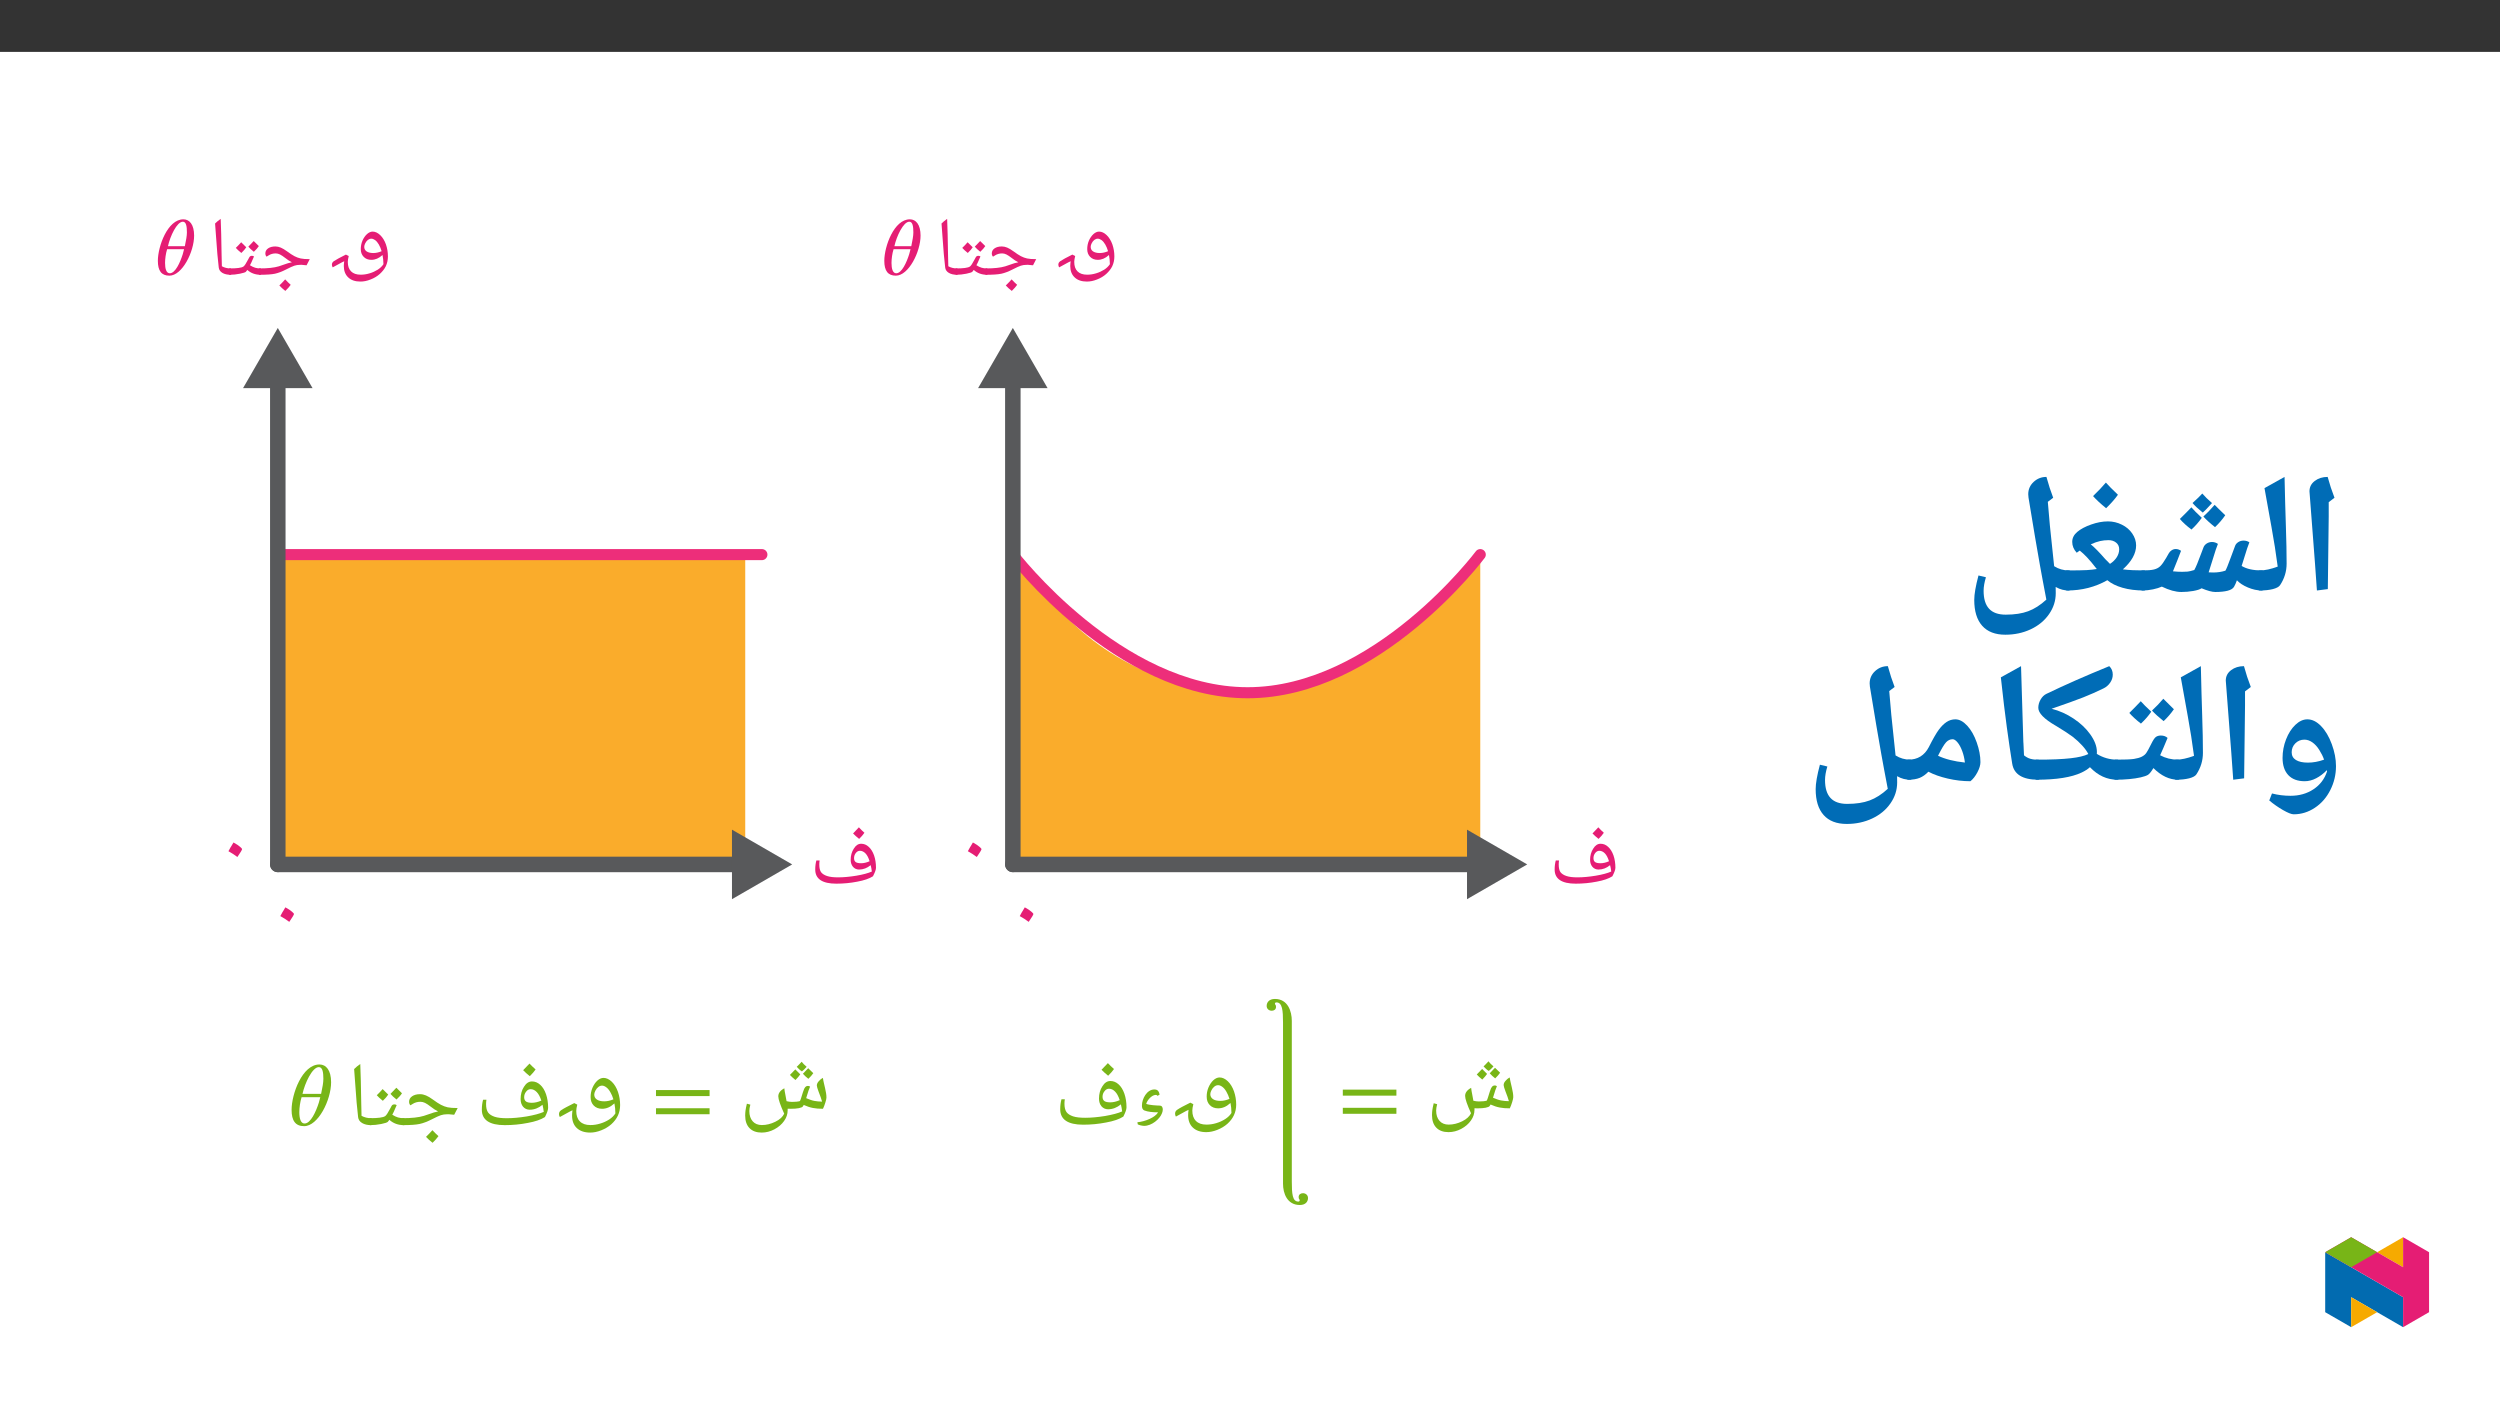 ﻿<?xml version="1.0" encoding="utf-8"?>
<svg xmlns="http://www.w3.org/2000/svg" xmlns:xlink="http://www.w3.org/1999/xlink" viewBox="0 0 960 540" version="1.1">
  <rect x="0" y="0" width="960" height="540" fill="#333333" stroke="none"/>
  <defs>
    <g>
      <symbol overflow="visible" id="glyph0-0">
        <path style="stroke:none;" d="M 8 0 L 8 -21.797 L -0.062 -21.797 L -0.062 0 Z M 5.859 -2.141 L 2.141 -2.141 L 2.141 -19.703 L 5.797 -19.703 L 5.797 -2.141 Z M 5.859 -2.141 " />
      </symbol>
      <symbol overflow="visible" id="glyph0-1">
        <path style="stroke:none;" d="M 17.312 -13.859 C 17.75 -13.859 18.203 -13.703 18.75 -13.328 C 19.281 -12.938 19.766 -12.375 20.203 -11.609 C 20.656 -10.844 20.969 -10.016 21.266 -9.047 C 20.234 -8.609 19.156 -8.344 18.078 -8.344 C 16.953 -8.344 16.094 -8.578 15.484 -8.984 C 14.891 -9.406 14.594 -9.984 14.594 -10.734 C 14.594 -11.156 14.719 -11.609 14.984 -12.109 C 15.234 -12.625 15.594 -13.062 16 -13.391 C 16.422 -13.703 16.859 -13.859 17.312 -13.859 Z M 22 -4.109 C 21.484 -3.312 20.75 -2.578 19.797 -1.969 C 18.844 -1.375 17.812 -0.891 16.641 -0.547 C 15.453 -0.188 14.344 -0.031 13.234 -0.031 C 11.609 -0.031 10.391 -0.453 9.531 -1.312 C 8.672 -2.172 8.281 -3.375 8.281 -4.969 C 8.281 -5.547 8.422 -6.312 8.641 -7.203 L 7.547 -7.75 C 5.359 -6.656 3.797 -5.828 2.938 -5.234 C 2.453 -4.906 2.172 -4.469 2.172 -3.859 C 2.172 -3.5 2.297 -3.188 2.484 -2.844 L 6.031 -4.781 L 6.922 -5.203 C 6.922 -5.203 6.891 -5.156 6.891 -5.094 C 6.828 -4.562 6.75 -3.984 6.75 -3.375 C 6.75 -1.5 7.328 -0.031 8.453 1.016 C 9.562 2.078 11.125 2.609 13.125 2.609 C 14.375 2.609 15.656 2.359 17.016 1.812 C 18.391 1.281 19.578 0.578 20.562 -0.312 C 21.547 -1.219 22.344 -2.172 22.891 -3.312 C 23.422 -4.469 23.688 -5.703 23.688 -7.047 C 23.688 -8.672 23.422 -10.203 22.922 -11.672 C 22.406 -13.125 21.641 -14.344 20.719 -15.234 C 19.797 -16.125 18.812 -16.578 17.812 -16.578 C 17.078 -16.578 16.359 -16.25 15.656 -15.625 C 14.953 -14.984 14.344 -14.125 13.891 -13.062 C 13.453 -12.016 13.266 -10.938 13.266 -9.844 C 13.266 -8.609 13.641 -7.656 14.375 -6.891 C 15.109 -6.125 16.094 -5.734 17.312 -5.734 C 18.844 -5.734 20.234 -6.344 21.516 -7.516 L 21.609 -7.594 C 21.828 -6.594 21.938 -5.422 21.969 -4.078 Z M 22 -4.109 " />
      </symbol>
      <symbol overflow="visible" id="glyph0-2">
        <path style="stroke:none;" d="M 15.141 -15.047 C 15.141 -19.281 13.359 -21.297 11.031 -21.297 C 4.969 -21.297 1.219 -10.906 1.219 -5.359 C 1.219 -1.531 2.609 0.344 5.641 0.344 C 10.547 0.344 15.141 -8.797 15.141 -15.047 Z M 5.094 -10.969 C 5.922 -14.766 8.516 -20.375 10.812 -20.375 C 12.109 -20.375 12.375 -18.578 12.375 -16.25 C 12.375 -14.953 12.047 -13.203 11.578 -10.969 Z M 11.281 -9.812 C 11.188 -9.531 11 -8.641 10.781 -7.906 C 9.781 -4.75 7.938 -0.578 5.797 -0.578 C 4.438 -0.578 3.984 -2.359 3.984 -4.562 C 3.984 -6.094 4.266 -8.219 4.781 -9.812 Z M 11.281 -9.812 " />
      </symbol>
      <symbol overflow="visible" id="glyph0-3">
        <path style="stroke:none;" d="M 2.391 -6.656 C 3.531 -6.031 4.688 -5.297 5.828 -4.438 C 7.016 -6.156 7.625 -7.172 7.625 -7.453 C 7.625 -7.625 7.328 -7.938 6.859 -8.344 C 6.375 -8.797 5.547 -9.344 4.328 -10.016 C 3.984 -9.469 3.672 -8.922 3.344 -8.344 L 3.312 -8.344 C 3.062 -7.812 2.734 -7.234 2.391 -6.656 Z M 2.391 -6.656 " />
      </symbol>
      <symbol overflow="visible" id="glyph0-4">
        <path style="stroke:none;" d="M 21 -19.547 C 20.266 -20.172 19.578 -20.875 18.875 -21.641 C 18.453 -21.141 17.719 -20.375 16.641 -19.281 C 17.25 -18.641 18.016 -17.953 18.969 -17.188 C 19.828 -18.047 20.531 -18.812 21 -19.547 Z M 10.203 0 C 12.938 0 15.625 -0.25 18.234 -0.766 C 20.875 -1.25 22.891 -1.938 24.281 -2.844 C 25.016 -4.266 25.438 -5.359 25.438 -6.094 C 25.438 -7.844 25.188 -9.438 24.703 -10.844 C 24.188 -12.297 23.484 -13.391 22.625 -14.156 C 21.766 -14.953 20.812 -15.328 19.734 -15.328 C 18.641 -15.328 17.688 -14.719 16.922 -13.453 C 16.125 -12.234 15.719 -10.781 15.719 -9.141 C 15.719 -8.062 16.031 -7.172 16.609 -6.469 C 17.219 -5.766 18.016 -5.422 18.938 -5.422 C 20.562 -5.422 22.062 -6 23.391 -7.109 C 23.594 -6.375 23.75 -5.547 23.844 -4.656 C 22.469 -4.047 20.5 -3.5 17.906 -3.062 C 15.328 -2.641 13 -2.422 10.906 -2.422 C 9.141 -2.422 7.719 -2.578 6.656 -2.938 C 5.609 -3.281 4.844 -3.766 4.328 -4.438 C 3.891 -5.094 3.672 -6.062 3.672 -7.359 C 3.672 -7.875 3.703 -8.391 3.797 -8.922 L 2.547 -8.922 C 2.266 -7.906 2.109 -6.719 2.109 -5.422 C 2.109 -1.812 4.844 0 10.203 0 Z M 19.25 -12.625 C 20.078 -12.625 20.781 -12.266 21.422 -11.609 C 22.062 -10.938 22.562 -9.938 22.984 -8.609 C 21.828 -8.094 20.719 -7.844 19.703 -7.844 C 18.781 -7.844 18.078 -8 17.656 -8.281 C 17.219 -8.609 17.016 -9.109 17.016 -9.781 C 17.016 -10.516 17.219 -11.156 17.656 -11.734 C 18.109 -12.328 18.641 -12.625 19.25 -12.625 Z M 19.25 -12.625 " />
      </symbol>
      <symbol overflow="visible" id="glyph1-0">
        <path style="stroke:none;" d="M 1.594 0 L 1.594 -22.844 L 14.406 -22.844 L 14.406 0 Z M 3.141 -1.531 L 12.859 -1.531 L 12.859 -21.312 L 3.141 -21.312 Z M 3.141 -1.531 " />
      </symbol>
      <symbol overflow="visible" id="glyph1-1">
        <path style="stroke:none;" d="M 0 0 C -0.176 0 -0.266 -0.086 -0.266 -0.266 L -0.266 -2.172 C -0.266 -2.348 -0.176 -2.438 0 -2.438 C 3.133 -2.438 5.598 -2.707 7.391 -3.25 L 9.172 -3.859 C 10.379 -4.316 11.453 -4.629 12.391 -4.797 C 11.555 -5.211 10.734 -5.742 9.922 -6.391 C 9.055 -7.066 8.352 -7.535 7.812 -7.797 C 7.281 -8.066 6.734 -8.203 6.172 -8.203 C 5.148 -8.203 4.234 -7.941 3.422 -7.422 L 2.672 -6.953 C 2.359 -7.266 2.203 -7.68 2.203 -8.203 C 2.203 -9.004 2.555 -9.648 3.266 -10.141 C 3.973 -10.629 4.906 -10.875 6.062 -10.875 C 6.738 -10.875 7.422 -10.727 8.109 -10.438 C 8.805 -10.145 9.613 -9.664 10.531 -9 C 11.645 -8.176 12.594 -7.555 13.375 -7.141 C 14.156 -6.734 14.945 -6.441 15.75 -6.266 C 16.551 -6.086 17.719 -6 19.25 -6 L 18.031 -3.641 C 17.363 -3.723 16.766 -3.781 16.234 -3.812 L 16.125 -3.828 L 15.469 -3.812 C 14.727 -3.812 14.02 -3.703 13.344 -3.484 C 12.676 -3.266 11.633 -2.789 10.219 -2.062 C 8.625 -1.238 7.18 -0.688 5.891 -0.406 C 4.609 -0.133 2.645 0 0 0 Z M 10.312 -12.438 Z M 10.219 0.938 Z M 10.219 1.656 Z M 11.938 3.859 C 11.438 4.578 10.75 5.359 9.875 6.203 C 8.957 5.484 8.191 4.785 7.578 4.109 C 8.535 3.172 9.281 2.391 9.812 1.766 C 10.551 2.566 11.258 3.266 11.938 3.859 Z M 9.797 4.109 Z M 9.812 1.453 Z M 9.875 6.516 Z M 9.812 0.984 Z M 9.812 0.984 " />
      </symbol>
      <symbol overflow="visible" id="glyph1-2">
        <path style="stroke:none;" d="M 8.547 -7.281 C 8.836 -7.281 9.098 -7.195 9.328 -7.031 C 8.941 -6.102 8.602 -5.328 8.312 -4.703 C 8.02 -4.078 7.844 -3.727 7.781 -3.656 C 8.5 -3.195 9.164 -2.879 9.781 -2.703 C 10.406 -2.523 11.082 -2.438 11.812 -2.438 C 11.988 -2.438 12.078 -2.348 12.078 -2.172 L 12.078 -0.266 C 12.078 -0.086 11.988 0 11.812 0 C 9.844 0 8.156 -0.617 6.75 -1.859 L 6.234 -1.172 C 6.016 -0.93 5.238 -0.676 3.906 -0.406 C 2.582 -0.133 1.281 0 0 0 C -0.176 0 -0.266 -0.086 -0.266 -0.266 L -0.266 -2.172 C -0.266 -2.348 -0.176 -2.438 0 -2.438 C 1.32 -2.438 2.441 -2.492 3.359 -2.609 C 4.285 -2.723 4.938 -2.914 5.312 -3.188 C 5.695 -3.457 6.258 -4.305 7 -5.734 L 7.562 -6.766 C 7.75 -7.109 8.078 -7.281 8.547 -7.281 Z M 6.922 -8.844 Z M 6.047 0.938 Z M 6.047 1.656 Z M 6.359 -10.562 C 5.973 -9.945 5.344 -9.219 4.469 -8.375 C 3.508 -9.145 2.801 -9.797 2.344 -10.328 C 2.906 -10.848 3.594 -11.566 4.406 -12.484 C 4.656 -12.223 5.305 -11.582 6.359 -10.562 Z M 11.188 -11.016 C 10.789 -10.379 10.148 -9.648 9.266 -8.828 C 8.359 -9.547 7.656 -10.203 7.156 -10.797 C 7.383 -11.004 8.07 -11.723 9.219 -12.953 C 9.469 -12.68 10.125 -12.035 11.188 -11.016 Z M 6.875 -8.062 Z M 6.719 -13.734 Z M 6.875 -8.375 Z M 6.875 -8.375 " />
      </symbol>
      <symbol overflow="visible" id="glyph1-3">
        <path style="stroke:none;" d="M 8.641 -2.172 L 8.641 -0.266 C 8.641 -0.086 8.551 0 8.375 0 C 7.113 0 6.066 -0.242 5.234 -0.734 C 4.41 -1.234 3.945 -1.914 3.844 -2.781 C 3.5 -5.508 3.133 -9.723 2.75 -15.422 L 2.438 -19.688 C 3.031 -20.289 3.75 -20.883 4.594 -21.469 C 4.738 -18.219 4.852 -13.617 4.938 -7.672 L 5.047 -3.266 C 6.047 -2.711 7.156 -2.438 8.375 -2.438 C 8.551 -2.438 8.641 -2.348 8.641 -2.172 Z M 3.625 -23.031 Z M 5.547 1.656 Z M 5.547 1.656 " />
      </symbol>
      <symbol overflow="visible" id="glyph2-0">
        <path style="stroke:none;" d="M 8.719 0 L 8.719 -23.859 L -0.031 -23.859 L -0.031 0 Z M 6.422 -2.344 L 2.297 -2.344 L 2.297 -21.547 L 6.375 -21.547 L 6.375 -2.344 Z M 6.422 -2.344 " />
      </symbol>
      <symbol overflow="visible" id="glyph2-1">
        <path style="stroke:none;" d="M 25.953 -22.391 C 25.109 -23.094 24.484 -23.75 24.031 -24.344 C 23.469 -23.719 22.844 -23.047 22.141 -22.391 C 22.812 -21.656 23.438 -21.062 24.141 -20.641 C 24.656 -21.031 25.281 -21.594 25.953 -22.391 Z M 23.5 -19.5 C 22.5 -20.5 21.828 -21.141 21.594 -21.406 C 20.75 -20.5 20.094 -19.812 19.531 -19.281 C 20.016 -18.734 20.719 -18.094 21.656 -17.328 C 22.453 -18.172 23.094 -18.875 23.5 -19.5 Z M 28.5 -19.953 L 26.547 -21.859 C 25.594 -20.859 24.938 -20.125 24.516 -19.734 C 25.078 -19.078 25.766 -18.453 26.609 -17.781 C 27.406 -18.547 28.047 -19.281 28.5 -19.953 Z M 19.906 -6.281 C 21.062 -6.281 22.078 -6.344 22.953 -6.516 C 23.812 -6.703 24.344 -6.906 24.516 -7.219 L 24.828 -7.75 C 26.094 -7.188 27.266 -6.797 28.359 -6.594 C 29.438 -6.375 30.719 -6.281 32.219 -6.281 C 32.531 -6.938 32.859 -7.75 33.125 -8.656 C 33.406 -9.562 33.547 -10.188 33.547 -10.562 C 33.547 -11.094 33.516 -11.688 33.406 -12.281 C 33.312 -12.875 33.172 -13.531 33.031 -14.156 C 32.891 -14.781 32.75 -15.453 32.578 -16.109 C 32.406 -16.781 32.297 -17.469 32.188 -18.141 C 31.453 -17.75 30.906 -17.266 30.484 -16.734 C 30.062 -16.219 29.859 -15.734 29.859 -15.203 C 29.859 -14.828 30.094 -14.047 30.547 -12.828 C 31.172 -11.266 31.625 -9.969 31.875 -9.031 C 30.828 -9.031 29.812 -9.141 28.875 -9.312 C 27.938 -9.484 26.922 -9.875 25.766 -10.359 C 26.438 -12.656 26.953 -14.156 27.266 -14.781 C 27.031 -15 26.75 -15.062 26.438 -15.062 C 26.188 -15.062 25.906 -15 25.703 -14.859 C 25.5 -14.719 25.25 -14.438 25 -13.953 C 24.766 -13.469 24.375 -12.203 23.781 -10.281 C 23.641 -9.828 23.5 -9.484 23.359 -9.234 C 22.672 -9.031 21.625 -8.922 20.328 -8.922 C 19.641 -8.922 18.938 -9.031 18.234 -9.203 L 17.75 -11.828 C 17.578 -12.562 17.469 -13.359 17.375 -14.156 C 16.5 -13.672 15.938 -13.188 15.594 -12.688 C 15.234 -12.203 15.062 -11.641 15.062 -11.062 C 15.062 -9.938 15.828 -7.703 17.328 -4.391 C 16.734 -3.172 15.625 -2.125 13.922 -1.297 C 12.203 -0.453 10.469 -0.031 8.75 -0.031 C 7.25 -0.031 6.062 -0.516 5.234 -1.469 C 4.391 -2.406 3.938 -3.734 3.938 -5.438 C 3.938 -6.062 4.078 -6.906 4.328 -7.875 L 3 -8.234 C 2.719 -7.078 2.547 -6.172 2.469 -5.578 C 2.406 -4.984 2.344 -4.359 2.344 -3.703 C 2.344 -1.609 2.891 0 4.016 1.156 C 5.125 2.297 6.703 2.859 8.688 2.859 C 10.359 2.859 12 2.438 13.562 1.609 C 15.141 0.766 16.391 -0.312 17.297 -1.609 C 18.203 -2.891 18.656 -4.25 18.656 -5.688 L 18.656 -6.312 Z M 19.906 -6.281 " />
      </symbol>
      <symbol overflow="visible" id="glyph2-2">
        <path style="stroke:none;" d="M 22.219 -11.156 L 22.219 -13.469 L 1.641 -13.469 L 1.641 -11.156 Z M 22.219 -4.188 L 22.219 -6.484 L 1.641 -6.484 L 1.641 -4.188 Z M 22.219 -4.188 " />
      </symbol>
      <symbol overflow="visible" id="glyph2-3">
        <path style="stroke:none;" d="M 18.938 -15.172 C 19.422 -15.172 19.906 -15 20.5 -14.578 C 21.094 -14.156 21.625 -13.531 22.109 -12.688 C 22.594 -11.859 22.984 -10.953 23.297 -9.906 C 22.141 -9.422 20.953 -9.141 19.781 -9.141 C 18.547 -9.141 17.609 -9.375 16.953 -9.828 C 16.281 -10.281 15.938 -10.922 15.938 -11.75 C 15.938 -12.203 16.109 -12.688 16.391 -13.25 C 16.672 -13.812 17.047 -14.297 17.5 -14.641 C 17.953 -15 18.453 -15.172 18.938 -15.172 Z M 24.062 -4.5 C 23.5 -3.625 22.703 -2.828 21.656 -2.156 C 20.609 -1.5 19.5 -0.969 18.203 -0.594 C 16.922 -0.203 15.688 -0.031 14.469 -0.031 C 12.688 -0.031 11.375 -0.484 10.422 -1.438 C 9.484 -2.375 9.031 -3.703 9.031 -5.438 C 9.031 -6.062 9.172 -6.906 9.422 -7.875 L 8.266 -8.469 C 5.859 -7.281 4.156 -6.375 3.203 -5.719 C 2.688 -5.375 2.406 -4.875 2.406 -4.219 C 2.406 -3.844 2.516 -3.484 2.719 -3.109 L 6.594 -5.234 L 7.609 -5.719 C 7.609 -5.688 7.562 -5.656 7.562 -5.578 C 7.5 -4.984 7.422 -4.359 7.422 -3.703 C 7.422 -1.641 8.016 -0.031 9.234 1.109 C 10.469 2.266 12.172 2.859 14.375 2.859 C 15.734 2.859 17.125 2.578 18.625 1.984 C 20.125 1.391 21.406 0.625 22.5 -0.344 C 23.578 -1.328 24.406 -2.375 25 -3.625 C 25.594 -4.875 25.875 -6.25 25.875 -7.703 C 25.875 -9.484 25.594 -11.156 25.047 -12.766 C 24.484 -14.375 23.688 -15.688 22.672 -16.672 C 21.656 -17.641 20.578 -18.141 19.5 -18.141 C 18.688 -18.141 17.891 -17.781 17.125 -17.094 C 16.359 -16.391 15.734 -15.453 15.234 -14.297 C 14.75 -13.141 14.547 -11.969 14.547 -10.781 C 14.547 -9.422 14.922 -8.375 15.734 -7.531 C 16.531 -6.703 17.609 -6.281 18.938 -6.281 C 20.609 -6.281 22.141 -6.938 23.547 -8.234 L 23.688 -8.328 C 23.922 -7.219 24.031 -5.922 24.062 -4.469 Z M 24.062 -4.5 " />
      </symbol>
      <symbol overflow="visible" id="glyph2-4">
        <path style="stroke:none;" d="M 22.984 -21.375 C 22.188 -22.078 21.406 -22.844 20.641 -23.641 C 20.188 -23.125 19.391 -22.281 18.203 -21.094 C 18.875 -20.406 19.703 -19.641 20.75 -18.797 C 21.688 -19.734 22.453 -20.578 22.984 -21.375 Z M 11.156 0 C 14.156 0 17.094 -0.281 19.953 -0.844 C 22.844 -1.359 25.047 -2.125 26.578 -3.109 C 27.375 -4.672 27.797 -5.859 27.797 -6.656 C 27.797 -8.578 27.516 -10.328 27 -11.859 C 26.438 -13.469 25.703 -14.641 24.766 -15.484 C 23.812 -16.359 22.766 -16.781 21.594 -16.781 C 20.406 -16.781 19.359 -16.109 18.516 -14.719 C 17.641 -13.391 17.234 -11.781 17.234 -10.016 C 17.234 -8.828 17.547 -7.844 18.172 -7.078 C 18.828 -6.312 19.703 -5.922 20.719 -5.922 C 22.5 -5.922 24.141 -6.562 25.641 -7.812 C 25.844 -6.969 26.016 -6.062 26.125 -5.094 C 24.594 -4.422 22.422 -3.844 19.594 -3.344 C 16.781 -2.891 14.234 -2.656 11.922 -2.656 C 10.016 -2.656 8.438 -2.828 7.281 -3.203 C 6.141 -3.594 5.297 -4.109 4.75 -4.844 C 4.25 -5.578 3.969 -6.625 3.969 -8.062 C 3.969 -8.609 4.016 -9.172 4.109 -9.766 L 2.828 -9.766 C 2.516 -8.656 2.344 -7.359 2.344 -5.922 C 2.344 -1.984 5.297 0 11.156 0 Z M 21.062 -13.812 C 21.969 -13.812 22.734 -13.422 23.438 -12.688 C 24.141 -11.969 24.719 -10.875 25.188 -9.422 C 23.891 -8.859 22.672 -8.578 21.547 -8.578 C 20.547 -8.578 19.781 -8.75 19.328 -9.062 C 18.828 -9.422 18.594 -9.969 18.594 -10.703 C 18.594 -11.516 18.828 -12.203 19.328 -12.828 C 19.812 -13.5 20.406 -13.812 21.062 -13.812 Z M 21.062 -13.812 " />
      </symbol>
      <symbol overflow="visible" id="glyph2-5">
        <path style="stroke:none;" d="M 16.531 -16.469 C 16.531 -21.094 14.609 -23.297 12.062 -23.297 C 5.438 -23.297 1.359 -11.922 1.359 -5.859 C 1.359 -1.672 2.859 0.391 6.172 0.391 C 11.547 0.391 16.531 -9.625 16.531 -16.469 Z M 5.547 -12 C 6.453 -16.141 9.312 -22.281 11.828 -22.281 C 13.25 -22.281 13.562 -20.328 13.562 -17.781 C 13.562 -16.359 13.219 -14.438 12.688 -12 Z M 12.375 -10.734 C 12.281 -10.422 12.062 -9.453 11.828 -8.656 C 10.734 -5.203 8.688 -0.625 6.344 -0.625 C 4.844 -0.625 4.328 -2.578 4.328 -4.984 C 4.328 -6.656 4.641 -9 5.203 -10.734 Z M 12.375 -10.734 " />
      </symbol>
      <symbol overflow="visible" id="glyph2-6">
        <path style="stroke:none;" d="M 13.109 0.344 L 13.109 -61.344 C 13.109 -65 11.578 -69.75 6.625 -69.75 C 4.391 -69.75 3.453 -68.422 3.453 -67.062 C 3.453 -65.875 4.422 -65.219 5.406 -65.219 C 6.203 -65.219 7.047 -65.641 7.047 -66.719 C 7.047 -67.594 6.625 -67.484 6.625 -67.938 C 6.625 -68.25 6.875 -68.422 7.219 -68.422 C 9.484 -68.422 9.734 -65.25 9.734 -60.719 L 9.734 1.219 C 9.734 4.922 11.328 9.375 16.188 9.375 C 18.406 9.375 19.328 8.062 19.328 6.703 C 19.328 5.516 18.375 4.844 17.406 4.844 C 16.594 4.844 15.734 5.266 15.734 6.344 C 15.734 7.219 16.141 7.109 16.141 7.562 C 16.141 7.875 15.938 8.062 15.594 8.062 C 13.328 8.062 13.109 4.984 13.109 0.344 Z M 13.109 0.344 " />
      </symbol>
      <symbol overflow="visible" id="glyph2-7">
        <path style="stroke:none;" d="M 10.359 -4.75 C 9.281 -2.828 5.469 -1.219 2.406 -0.938 L 2.547 -0.141 C 3.031 0.203 4.422 0.453 5.016 0.453 C 7.875 0.453 11.016 -2.125 11.859 -4.422 C 12.234 -5.375 12.281 -6.312 11.891 -6.875 C 11.719 -7.156 11.375 -7.328 11.094 -7.328 C 9.797 -7.359 7.047 -7.5 5.797 -7.984 C 6.141 -9.375 7.812 -11.297 9.344 -11.438 C 9.734 -11.469 9.969 -11.328 10.156 -11.062 L 10.953 -11.578 C 10.641 -12.875 10.188 -13.531 8.922 -13.531 C 6.062 -13.531 4.156 -9.969 4.156 -7.391 C 4.156 -6.656 4.219 -5.859 5.094 -5.469 C 6.344 -4.953 8.266 -4.75 10.359 -4.75 Z M 10.359 -4.75 " />
      </symbol>
      <symbol overflow="visible" id="glyph3-0">
        <path style="stroke:none;" d="M 1.75 0 L 1.75 -24.984 L 15.75 -24.984 L 15.75 0 Z M 3.438 -1.672 L 14.062 -1.672 L 14.062 -23.312 L 3.438 -23.312 Z M 3.438 -1.672 " />
      </symbol>
      <symbol overflow="visible" id="glyph3-1">
        <path style="stroke:none;" d="M 0 0 C -0.195 0 -0.297 -0.098 -0.297 -0.297 L -0.297 -2.375 C -0.297 -2.57 -0.195 -2.672 0 -2.672 C 3.426 -2.672 6.117 -2.969 8.078 -3.562 L 10.031 -4.219 C 11.352 -4.719 12.523 -5.062 13.547 -5.25 C 12.641 -5.707 11.742 -6.285 10.859 -6.984 C 9.91 -7.723 9.141 -8.238 8.547 -8.531 C 7.961 -8.82 7.363 -8.969 6.75 -8.969 C 5.633 -8.969 4.633 -8.688 3.75 -8.125 L 2.922 -7.609 C 2.578 -7.953 2.406 -8.406 2.406 -8.969 C 2.406 -9.844 2.789 -10.547 3.562 -11.078 C 4.344 -11.617 5.363 -11.891 6.625 -11.891 C 7.363 -11.891 8.113 -11.727 8.875 -11.406 C 9.633 -11.094 10.516 -10.57 11.516 -9.844 C 12.734 -8.945 13.77 -8.27 14.625 -7.812 C 15.477 -7.363 16.344 -7.039 17.219 -6.844 C 18.102 -6.656 19.383 -6.562 21.062 -6.562 L 19.719 -3.984 C 18.988 -4.078 18.332 -4.141 17.75 -4.172 L 17.641 -4.188 L 16.922 -4.172 C 16.109 -4.172 15.332 -4.051 14.594 -3.812 C 13.863 -3.57 12.723 -3.051 11.172 -2.25 C 9.43 -1.352 7.859 -0.754 6.453 -0.453 C 5.047 -0.148 2.895 0 0 0 Z M 11.281 -13.609 Z M 11.172 1.031 Z M 11.172 1.812 Z M 13.688 4.219 C 13.133 5.008 12.379 5.863 11.422 6.781 C 10.422 6 9.582 5.238 8.906 4.5 C 9.957 3.469 10.773 2.613 11.359 1.938 C 12.172 2.812 12.945 3.57 13.688 4.219 Z M 11.344 4.5 Z M 11.359 1.594 Z M 11.422 7.125 Z M 11.359 1.078 Z M 11.359 1.078 " />
      </symbol>
      <symbol overflow="visible" id="glyph3-2">
        <path style="stroke:none;" d="M 9.344 -7.969 C 9.664 -7.969 9.953 -7.875 10.203 -7.688 C 9.785 -6.676 9.414 -5.828 9.094 -5.141 C 8.77 -4.461 8.578 -4.082 8.516 -4 C 9.297 -3.5 10.023 -3.148 10.703 -2.953 C 11.379 -2.766 12.117 -2.672 12.922 -2.672 C 13.109 -2.672 13.203 -2.57 13.203 -2.375 L 13.203 -0.297 C 13.203 -0.098 13.109 0 12.922 0 C 10.766 0 8.922 -0.676 7.391 -2.031 L 6.812 -1.281 C 6.57 -1.02 5.727 -0.738 4.281 -0.438 C 2.832 -0.145 1.406 0 0 0 C -0.195 0 -0.297 -0.098 -0.297 -0.297 L -0.297 -2.375 C -0.297 -2.57 -0.195 -2.672 0 -2.672 C 1.445 -2.672 2.676 -2.734 3.688 -2.859 C 4.695 -2.984 5.406 -3.191 5.812 -3.484 C 6.227 -3.785 6.844 -4.711 7.656 -6.266 L 8.266 -7.406 C 8.473 -7.781 8.832 -7.969 9.344 -7.969 Z M 7.578 -9.672 Z M 6.609 1.031 Z M 6.609 1.812 Z M 6.953 -11.734 C 6.535 -11.066 5.848 -10.27 4.891 -9.344 C 3.836 -10.188 3.062 -10.898 2.562 -11.484 C 3.176 -12.055 3.926 -12.844 4.812 -13.844 C 5.094 -13.562 5.805 -12.859 6.953 -11.734 Z M 12.234 -12.234 C 11.805 -11.535 11.109 -10.738 10.141 -9.844 C 9.141 -10.625 8.367 -11.344 7.828 -12 C 8.078 -12.227 8.828 -13.016 10.078 -14.359 C 10.359 -14.055 11.078 -13.348 12.234 -12.234 Z M 7.516 -9 Z M 7.344 -15.203 Z M 7.516 -9.344 Z M 7.516 -9.344 " />
      </symbol>
      <symbol overflow="visible" id="glyph3-3">
        <path style="stroke:none;" d="M 9.453 -2.375 L 9.453 -0.297 C 9.453 -0.098 9.352 0 9.156 0 C 7.781 0 6.641 -0.27 5.734 -0.812 C 4.828 -1.352 4.316 -2.098 4.203 -3.047 C 3.828 -6.023 3.43 -10.633 3.016 -16.875 L 2.672 -21.531 C 3.316 -22.195 4.102 -22.848 5.031 -23.484 C 5.188 -19.93 5.312 -14.898 5.406 -8.391 L 5.516 -3.578 C 6.609 -2.973 7.82 -2.672 9.156 -2.672 C 9.352 -2.672 9.453 -2.57 9.453 -2.375 Z M 3.969 -25.188 Z M 6.062 1.812 Z M 6.062 1.812 " />
      </symbol>
      <symbol overflow="visible" id="glyph4-0">
        <path style="stroke:none;" d="M 6.125 -46.406 L 32.812 -46.406 L 32.812 0 L 6.125 0 Z M 9.422 -3.297 L 29.516 -3.297 L 29.516 -43.094 L 9.422 -43.094 Z M 9.422 -3.297 " />
      </symbol>
      <symbol overflow="visible" id="glyph4-1">
        <path style="stroke:none;" d="M 12.375 -29.047 L 12.031 -1.109 L 7.844 -0.578 L 7.109 -10.891 L 4.984 -38.656 C 4.984 -40.281 5.66 -41.609 7.016 -42.641 C 8.367 -43.672 10.02 -44.188 11.969 -44.188 C 12.707 -41.445 13.582 -38.781 14.594 -36.188 L 12.375 -34.5 Z M 9.203 -47.359 Z M 9.812 3.75 Z M 9.812 3.75 " />
      </symbol>
      <symbol overflow="visible" id="glyph4-2">
        <path style="stroke:none;" d="M 1.781 -39.891 L 9.484 -44.188 C 9.641 -37.031 9.812 -30.688 10 -25.156 C 10.188 -19.625 10.281 -14.867 10.281 -10.891 C 10.281 -7.898 9.438 -5.141 7.75 -2.609 C 7.32 -1.973 6.398 -1.473 4.984 -1.109 C 3.566 -0.754 1.906 -0.578 0 -0.578 C -0.363 -0.578 -0.547 -0.754 -0.547 -1.109 L -0.547 -7.75 C -0.547 -8.102 -0.363 -8.281 0 -8.281 C 1.945 -8.281 4.234 -8.77 6.859 -9.75 C 6.516 -12.301 6.148 -14.828 5.766 -17.328 C 5.391 -19.828 4.062 -27.348 1.781 -39.891 Z M 5.141 -47.359 Z M 7.484 3.75 Z M 7.484 3.75 " />
      </symbol>
      <symbol overflow="visible" id="glyph4-3">
        <path style="stroke:none;" d="M 12.859 -16.5 C 13.535 -16.5 14.203 -16.27 14.859 -15.812 L 13.516 -12.344 L 11.75 -7.938 C 12.926 -7.812 14.109 -7.75 15.297 -7.75 C 16.16 -7.75 16.852 -7.773 17.375 -7.828 C 17.895 -7.879 18.75 -8.082 19.938 -8.438 C 20.5 -9.375 21.414 -11.578 22.688 -15.047 L 23.516 -17.234 C 23.754 -17.785 24.148 -18.242 24.703 -18.609 C 25.266 -18.984 25.938 -19.18 26.719 -19.203 C 27.551 -19.203 28.316 -18.957 29.016 -18.469 C 28.523 -17.281 27.898 -15.422 27.141 -12.891 L 25.453 -7.547 L 27.234 -7.484 C 28.879 -7.484 30.43 -7.719 31.891 -8.188 C 32.254 -8.781 32.867 -10.27 33.734 -12.656 L 35.641 -17.781 C 35.867 -18.344 36.273 -18.805 36.859 -19.172 C 37.441 -19.547 38.113 -19.734 38.875 -19.734 C 39.707 -19.734 40.445 -19.516 41.094 -19.078 C 40.594 -17.848 39.953 -15.93 39.172 -13.328 L 38.125 -10 C 40.02 -8.852 42.598 -8.281 45.859 -8.281 C 46.223 -8.281 46.406 -8.102 46.406 -7.75 L 46.406 -1.109 C 46.406 -0.754 46.223 -0.578 45.859 -0.578 C 44.129 -0.578 42.352 -0.961 40.531 -1.734 C 38.707 -2.504 37.301 -3.426 36.312 -4.5 C 35.969 -3.508 35.598 -2.676 35.203 -2 C 34.816 -1.32 34 -0.816 32.75 -0.484 C 31.5 -0.16 29.914 0 28 0 C 26.77 0 25.02 -0.473 22.75 -1.422 C 22.113 -1.004 21.039 -0.66 19.531 -0.391 C 18.02 -0.129 16.504 0 14.984 0 C 12.805 0 10.305 -0.688 7.484 -2.062 C 6.598 -1.656 5.469 -1.305 4.094 -1.016 C 2.719 -0.723 1.352 -0.578 0 -0.578 C -0.363 -0.578 -0.547 -0.754 -0.547 -1.109 L -0.547 -7.75 C -0.547 -8.102 -0.363 -8.281 0 -8.281 C 1.969 -8.281 3.453 -8.398 4.453 -8.641 C 5.461 -8.891 6.281 -9.32 6.906 -9.938 C 7.531 -10.551 8.273 -11.598 9.141 -13.078 L 10.156 -14.859 C 10.406 -15.316 10.77 -15.703 11.25 -16.016 C 11.727 -16.336 12.266 -16.5 12.859 -16.5 Z M 23.391 -24.281 Z M 21.938 3.75 Z M 22.828 -28.484 C 21.555 -26.723 20.234 -25.223 18.859 -23.984 C 16.973 -25.398 15.488 -26.754 14.406 -28.047 L 16.734 -30.359 L 18.828 -32.516 C 19.586 -31.609 20.922 -30.266 22.828 -28.484 Z M 31.828 -29.469 C 30.711 -27.844 29.406 -26.32 27.906 -24.906 C 26.102 -26.32 24.609 -27.676 23.422 -28.969 C 24.734 -30.145 26.18 -31.645 27.766 -33.469 C 28.297 -32.895 29.648 -31.562 31.828 -29.469 Z M 26.75 -34.141 C 24.938 -32.148 23.754 -30.93 23.203 -30.484 C 21.398 -31.941 20.086 -33.172 19.266 -34.172 C 21.047 -35.773 22.297 -36.988 23.016 -37.812 C 23.961 -36.695 25.207 -35.473 26.75 -34.141 Z M 23.016 -39.406 Z M 23.297 -24.578 Z M 23.297 -24.578 " />
      </symbol>
      <symbol overflow="visible" id="glyph4-4">
        <path style="stroke:none;" d="M 30.219 -1.172 C 30.219 -0.773 30.004 -0.578 29.578 -0.578 C 26.516 -0.578 23.77 -0.926 21.344 -1.625 C 18.914 -2.32 16.973 -3.289 15.516 -4.531 C 10.879 -1.895 5.727 -0.578 0.062 -0.578 C -0.344 -0.578 -0.547 -0.773 -0.547 -1.172 L -0.547 -7.688 C -0.547 -8.082 -0.344 -8.281 0.062 -8.281 C 3.633 -8.281 6.141 -8.32 7.578 -8.406 C 9.023 -8.488 10.316 -8.629 11.453 -8.828 C 9.91 -10.816 8.672 -12.301 7.734 -13.281 C 6.805 -14.27 5.867 -15.145 4.922 -15.906 L 3.75 -15.078 C 2.602 -16.328 2.031 -17.711 2.031 -19.234 C 2.031 -20.711 2.676 -21.992 3.969 -23.078 C 5.258 -24.172 7.031 -25.113 9.281 -25.906 C 11.531 -26.707 13.688 -27.109 15.75 -27.109 C 17.625 -27.109 19.398 -26.691 21.078 -25.859 C 22.766 -25.035 24.098 -23.898 25.078 -22.453 C 26.066 -21.004 26.562 -19.477 26.562 -17.875 C 26.562 -14.82 24.879 -11.773 21.516 -8.734 L 21.484 -8.703 L 21.641 -8.672 C 23.773 -8.41 26.422 -8.281 29.578 -8.281 C 30.004 -8.281 30.219 -8.082 30.219 -7.688 Z M 20.062 -16.406 C 20.062 -17.469 19.672 -18.316 18.891 -18.953 C 18.117 -19.586 17.145 -19.906 15.969 -19.906 C 14.844 -19.906 13.77 -19.789 12.75 -19.562 C 11.738 -19.344 10.535 -18.926 9.141 -18.312 C 10.641 -17.082 12.488 -15.195 14.688 -12.656 L 16.531 -10.797 C 17.656 -11.535 18.523 -12.391 19.141 -13.359 C 19.754 -14.336 20.062 -15.352 20.062 -16.406 Z M 14.688 -31.859 Z M 14.984 3.75 Z M 19.578 -37.344 C 18.547 -35.844 17.035 -34.117 15.047 -32.172 C 12.91 -33.898 11.238 -35.453 10.031 -36.828 C 12.02 -38.754 13.66 -40.484 14.953 -42.016 C 15.879 -40.953 17.422 -39.395 19.578 -37.344 Z M 15.047 -31.531 Z M 14.984 -43.594 Z M 14.984 -43.594 " />
      </symbol>
      <symbol overflow="visible" id="glyph4-5">
        <path style="stroke:none;" d="M 32.062 2.922 L 30.625 -4.672 C 30.227 -6.68 29.254 -12.191 27.703 -21.203 L 25.203 -36.312 L 25.109 -37.547 C 25.109 -39.41 25.797 -40.984 27.172 -42.266 C 28.547 -43.547 30.188 -44.188 32.094 -44.188 C 32.895 -41.258 33.758 -38.594 34.688 -36.188 L 32.625 -34.625 L 33.422 -25.484 L 35.047 -9.969 L 35.047 -9.906 C 36.773 -8.82 38.645 -8.281 40.656 -8.281 C 41.039 -8.281 41.234 -8.102 41.234 -7.75 L 41.234 -1.109 C 41.234 -0.754 41.039 -0.578 40.656 -0.578 C 39.832 -0.578 39.016 -0.676 38.203 -0.875 C 37.398 -1.07 36.547 -1.426 35.641 -1.938 L 35.672 0.469 C 35.672 3.375 34.805 6.062 33.078 8.531 C 31.359 11.008 29.016 12.941 26.047 14.328 C 23.086 15.711 19.844 16.406 16.312 16.406 C 12.414 16.406 9.453 15.258 7.422 12.969 C 5.391 10.688 4.375 7.379 4.375 3.047 C 4.375 0.867 4.914 -2.258 6 -6.344 L 8.859 -5.656 C 8.266 -3.688 7.969 -1.957 7.969 -0.469 C 7.969 2.613 8.664 4.91 10.062 6.422 C 11.457 7.941 13.594 8.703 16.469 8.703 C 19.852 8.703 22.723 8.266 25.078 7.391 C 27.441 6.523 29.77 5.035 32.062 2.922 Z M 16.219 -31.328 Z M 2.156 16.469 Z M 27.969 -47.359 Z M 20.125 19.578 Z M 20.125 19.578 " />
      </symbol>
      <symbol overflow="visible" id="glyph4-6">
        <path style="stroke:none;" d="M 28.953 -5.812 C 28.953 -2.531 28.223 0.539 26.766 3.406 C 25.316 6.281 23.336 8.547 20.828 10.203 C 18.328 11.867 15.617 12.703 12.703 12.703 C 11.867 12.703 10.504 12.16 8.609 11.078 C 6.723 9.992 4.961 8.766 3.328 7.391 L 4.375 4.703 C 6.688 5.297 9.055 5.594 11.484 5.594 C 14.867 5.594 17.816 4.754 20.328 3.078 C 22.836 1.41 24.566 -0.863 25.516 -3.75 L 25.453 -4.25 C 24.18 -2.938 22.816 -1.898 21.359 -1.141 C 19.898 -0.379 18.422 0 16.922 0 C 14.211 0 12.117 -0.781 10.641 -2.344 C 9.172 -3.914 8.438 -6.117 8.438 -8.953 C 8.438 -11.398 8.883 -13.773 9.781 -16.078 C 10.688 -18.391 11.879 -20.25 13.359 -21.656 C 14.836 -23.062 16.375 -23.766 17.969 -23.766 C 19.801 -23.766 21.551 -22.898 23.219 -21.172 C 24.895 -19.453 26.27 -17.133 27.344 -14.219 C 28.414 -11.301 28.953 -8.5 28.953 -5.812 Z M 16.828 -15.969 C 15.453 -15.969 14.289 -15.492 13.344 -14.547 C 12.406 -13.609 11.938 -12.461 11.938 -11.109 C 11.938 -9.816 12.477 -8.832 13.562 -8.156 C 14.656 -7.477 16.195 -7.141 18.188 -7.141 C 20.176 -7.141 22.238 -7.52 24.375 -8.281 C 23.969 -9.469 23.359 -10.707 22.547 -12 C 21.734 -13.289 20.832 -14.273 19.844 -14.953 C 18.863 -15.629 17.859 -15.969 16.828 -15.969 Z M 17.609 -28.531 Z M 12.562 15.875 Z M 17.297 -42.188 Z M 17.297 -42.188 " />
      </symbol>
      <symbol overflow="visible" id="glyph4-7">
        <path style="stroke:none;" d="M 0 -0.578 C -0.363 -0.578 -0.547 -0.754 -0.547 -1.109 L -0.547 -7.75 C -0.547 -8.102 -0.363 -8.281 0 -8.281 C 3.488 -8.281 5.852 -8.375 7.094 -8.562 C 8.332 -8.758 9.332 -9.047 10.094 -9.422 C 10.852 -9.805 11.43 -10.285 11.828 -10.859 C 12.234 -11.43 12.883 -12.625 13.781 -14.438 C 14.477 -15.852 15.078 -16.723 15.578 -17.047 C 16.086 -17.379 16.703 -17.547 17.422 -17.547 C 18.484 -17.547 19.344 -17.238 20 -16.625 C 18.832 -13.789 17.879 -11.57 17.141 -9.969 C 19.211 -8.844 21.5 -8.281 24 -8.281 C 24.352 -8.281 24.531 -8.102 24.531 -7.75 L 24.531 -1.109 C 24.531 -0.754 24.352 -0.578 24 -0.578 C 20.695 -0.578 17.551 -2.066 14.562 -5.047 C 13.719 -3.648 13.016 -2.781 12.453 -2.438 C 11.891 -2.102 10.969 -1.785 9.688 -1.484 C 8.414 -1.191 6.938 -0.969 5.25 -0.812 C 3.57 -0.656 1.82 -0.578 0 -0.578 Z M 14.062 -22.344 Z M 12.281 3.75 Z M 13.734 -26.688 C 12.648 -25.102 11.328 -23.582 9.766 -22.125 C 7.898 -23.582 6.414 -24.945 5.312 -26.219 L 7.641 -28.562 L 9.703 -30.719 C 10.504 -29.789 11.848 -28.445 13.734 -26.688 Z M 22.422 -27.641 C 21.297 -26.016 19.984 -24.492 18.484 -23.078 C 16.691 -24.492 15.203 -25.848 14.016 -27.141 C 15.598 -28.598 17.047 -30.109 18.359 -31.672 C 19.141 -30.848 20.492 -29.504 22.422 -27.641 Z M 13.922 -33.266 Z M 13.891 -22.125 Z M 13.891 -22.125 " />
      </symbol>
      <symbol overflow="visible" id="glyph4-8">
        <path style="stroke:none;" d="M 30.938 -8.281 C 31.32 -8.281 31.516 -8.102 31.516 -7.75 L 31.516 -1.109 C 31.516 -0.754 31.32 -0.578 30.938 -0.578 C 27.031 -0.578 23.539 -2.18 20.469 -5.391 C 19.664 -4.648 18.598 -3.961 17.266 -3.328 C 13.367 -1.492 7.613 -0.578 0 -0.578 C -0.363 -0.578 -0.547 -0.754 -0.547 -1.109 L -0.547 -7.75 C -0.547 -8.102 -0.363 -8.281 0 -8.281 C 5.625 -8.281 9.992 -8.461 13.109 -8.828 C 16.086 -9.16 18.332 -9.695 19.844 -10.438 C 19.332 -11.457 18.562 -12.535 17.531 -13.672 C 16.508 -14.816 15.281 -15.953 13.844 -17.078 C 12.207 -18.285 10.047 -19.691 7.359 -21.297 C 2.879 -23.879 0.641 -26.176 0.641 -28.188 C 0.641 -29.281 0.93 -30.336 1.516 -31.359 C 2.109 -32.391 2.852 -33.117 3.75 -33.547 C 10.707 -36.91 18.754 -40.457 27.891 -44.188 C 28.785 -43.332 29.234 -42.25 29.234 -40.938 C 29.234 -39.844 28.898 -38.812 28.234 -37.844 C 27.566 -36.883 26.734 -36.16 25.734 -35.672 C 23.242 -34.441 20.633 -33.285 17.906 -32.203 C 15.176 -31.129 11.125 -29.672 5.75 -27.828 C 8.75 -27.066 11.57 -25.801 14.219 -24.031 C 16.863 -22.27 18.988 -20.258 20.594 -18 C 22.289 -15.625 23.141 -13.367 23.141 -11.234 C 23.141 -10.922 23.129 -10.676 23.109 -10.5 C 25.492 -9.02 28.102 -8.281 30.938 -8.281 Z M 3.234 -39.266 Z M 13.516 3.75 Z M 13.516 3.75 " />
      </symbol>
      <symbol overflow="visible" id="glyph4-9">
        <path style="stroke:none;" d="M 19.844 -1.109 C 19.844 -0.754 19.66 -0.578 19.297 -0.578 C 13.305 -0.578 9.977 -2.633 9.312 -6.75 C 8.645 -10.863 7.957 -15.516 7.25 -20.703 C 6.539 -25.898 5.773 -32.297 4.953 -39.891 L 12.703 -44.188 L 13.609 -14.406 L 13.609 -15.047 L 13.844 -9.938 C 14.625 -9.301 15.445 -8.859 16.312 -8.609 C 17.176 -8.367 18.211 -8.25 19.422 -8.25 C 19.703 -8.25 19.844 -8.082 19.844 -7.75 Z M 8.312 -47.359 Z M 11.266 3.75 Z M 11.266 3.75 " />
      </symbol>
      <symbol overflow="visible" id="glyph4-10">
        <path style="stroke:none;" d="M 0 -0.578 C -0.363 -0.578 -0.547 -0.754 -0.547 -1.109 L -0.547 -7.75 C -0.547 -8.102 -0.363 -8.281 0 -8.281 C 3.551 -8.281 6.164 -9.879 7.844 -13.078 C 9.406 -16.18 10.672 -18.395 11.641 -19.719 C 12.617 -21.039 13.625 -22.047 14.656 -22.734 C 15.695 -23.422 16.82 -23.766 18.031 -23.766 C 19.57 -23.766 21.094 -22.953 22.594 -21.328 C 24.094 -19.703 25.312 -17.555 26.25 -14.891 C 27.195 -12.223 27.672 -9.703 27.672 -7.328 C 27.672 -6.191 27.281 -4.883 26.5 -3.406 C 25.719 -1.938 24.828 -0.801 23.828 0 C 20.93 0 18.031 -0.336 15.125 -1.016 C 12.219 -1.691 9.738 -2.57 7.688 -3.656 C 6.625 -2.551 5.504 -1.758 4.328 -1.281 C 3.16 -0.812 1.719 -0.578 0 -0.578 Z M 21.703 -7.172 C 21.535 -8.734 21.191 -10.207 20.672 -11.594 C 20.16 -12.977 19.566 -14.078 18.891 -14.891 C 18.211 -15.711 17.586 -16.125 17.016 -16.125 C 16.055 -16.125 15.211 -15.734 14.484 -14.953 C 13.754 -14.172 12.723 -12.445 11.391 -9.781 C 14.098 -8.488 17.535 -7.617 21.703 -7.172 Z M 16.062 -28.531 Z M 16.953 3.75 Z M 16.953 3.75 " />
      </symbol>
    </g>
    <clipPath id="clip1">
      <path d="M 892.875 480 L 923 480 L 923 509.637 L 892.875 509.637 Z M 892.875 480 " />
    </clipPath>
    <clipPath id="clip2">
      <path d="M 902 498 L 913 498 L 913 509.637 L 902 509.637 Z M 902 498 " />
    </clipPath>
    <clipPath id="clip3">
      <path d="M 912 475.094 L 923 475.094 L 923 487 L 912 487 Z M 912 475.094 " />
    </clipPath>
    <clipPath id="clip4">
      <path d="M 892.875 475.094 L 932.762 475.094 L 932.762 509.637 L 892.875 509.637 Z M 892.875 475.094 " />
    </clipPath>
    <clipPath id="clip5">
      <path d="M 892.875 475.094 L 913 475.094 L 913 487 L 892.875 487 Z M 892.875 475.094 " />
    </clipPath>
  </defs>
  <g id="surface1">
    <path style=" stroke:none;fill-rule:nonzero;fill:rgb(100%,100%,100%);fill-opacity:1;" d="M 0 559.926 L 960 559.926 L 960 19.926 L 0 19.926 Z M 0 559.926 " />
    <path style=" stroke:none;fill-rule:nonzero;fill:rgb(98%,67.499%,16.899%);fill-opacity:1;" d="M 568.422 331.938 L 388.93 331.938 L 388.93 212.969 L 403.734 230.621 C 442.824 277.23 512.406 277.23 551.496 230.621 L 568.422 212.969 Z M 568.422 331.938 " />
    <path style="fill:none;stroke-width:5;stroke-linecap:round;stroke-linejoin:round;stroke:rgb(92.899%,17.999%,47.8%);stroke-opacity:1;stroke-miterlimit:4;" d="M 0.001 -0 C 0.001 -0 47.639 -62.404 106.063 -62.404 C 164.487 -62.404 211.169 -0 211.169 -0 " transform="matrix(0.85,0,0,-0.85,388.928,212.968)" />
    <path style=" stroke:none;fill-rule:nonzero;fill:rgb(98%,67.499%,16.899%);fill-opacity:1;" d="M 106.676 212.969 L 286.172 212.969 L 286.172 331.941 L 106.676 331.941 Z M 106.676 212.969 " />
    <path style="fill:none;stroke-width:5;stroke-linecap:round;stroke-linejoin:round;stroke:rgb(92.899%,17.999%,47.8%);stroke-opacity:1;stroke-miterlimit:4;" d="M -0.001 -0 L 218.694 -0 " transform="matrix(0.85,0,0,-0.85,106.677,212.968)" />
    <path style="fill:none;stroke-width:7;stroke-linecap:round;stroke-linejoin:round;stroke:rgb(34.499%,34.9%,35.699%);stroke-opacity:1;stroke-miterlimit:4;" d="M -0.001 -0 L -0.001 -219.752 " transform="matrix(0.85,0,0,-0.85,106.677,145.148)" />
    <path style=" stroke:none;fill-rule:nonzero;fill:rgb(34.499%,34.9%,35.699%);fill-opacity:1;" d="M 93.324 149.055 L 106.676 125.934 L 120.027 149.055 Z M 93.324 149.055 " />
    <path style="fill:none;stroke-width:7;stroke-linecap:round;stroke-linejoin:round;stroke:rgb(34.499%,34.9%,35.699%);stroke-opacity:1;stroke-miterlimit:4;" d="M -0 0.001 L -209.775 0.001 " transform="matrix(0.85,0,0,-0.85,284.984,331.939)" />
    <path style=" stroke:none;fill-rule:nonzero;fill:rgb(34.499%,34.9%,35.699%);fill-opacity:1;" d="M 281.078 318.59 L 304.195 331.938 L 281.078 345.289 Z M 281.078 318.59 " />
    <path style="fill:none;stroke-width:7;stroke-linecap:round;stroke-linejoin:round;stroke:rgb(34.499%,34.9%,35.699%);stroke-opacity:1;stroke-miterlimit:4;" d="M 0.001 -0 L 0.001 -219.752 " transform="matrix(0.85,0,0,-0.85,388.928,145.148)" />
    <path style=" stroke:none;fill-rule:nonzero;fill:rgb(34.499%,34.9%,35.699%);fill-opacity:1;" d="M 375.578 149.055 L 388.926 125.934 L 402.277 149.055 Z M 375.578 149.055 " />
    <path style="fill:none;stroke-width:7;stroke-linecap:round;stroke-linejoin:round;stroke:rgb(34.499%,34.9%,35.699%);stroke-opacity:1;stroke-miterlimit:4;" d="M -0.002 0.001 L -209.772 0.001 " transform="matrix(0.85,0,0,-0.85,567.236,331.939)" />
    <path style=" stroke:none;fill-rule:nonzero;fill:rgb(34.499%,34.9%,35.699%);fill-opacity:1;" d="M 563.332 318.59 L 586.449 331.938 L 563.332 345.289 Z M 563.332 318.59 " />
    <g style="fill:rgb(89.803%,11.374%,45.49%);fill-opacity:1;">
      <use xlink:href="#glyph0-1" x="125.275" y="105.513" />
    </g>
    <g style="fill:rgb(89.803%,11.374%,45.49%);fill-opacity:1;">
      <use xlink:href="#glyph1-1" x="99.694" y="105.513" />
    </g>
    <g style="fill:rgb(89.803%,11.374%,45.49%);fill-opacity:1;">
      <use xlink:href="#glyph1-2" x="88.207" y="105.513" />
    </g>
    <g style="fill:rgb(89.803%,11.374%,45.49%);fill-opacity:1;">
      <use xlink:href="#glyph1-3" x="80.154" y="105.513" />
    </g>
    <g style="fill:rgb(89.803%,11.374%,45.49%);fill-opacity:1;">
      <use xlink:href="#glyph0-2" x="59.399" y="105.513" />
    </g>
    <g style="fill:rgb(89.803%,11.374%,45.49%);fill-opacity:1;">
      <use xlink:href="#glyph0-1" x="404.229" y="105.513" />
    </g>
    <g style="fill:rgb(89.803%,11.374%,45.49%);fill-opacity:1;">
      <use xlink:href="#glyph1-1" x="378.648" y="105.513" />
    </g>
    <g style="fill:rgb(89.803%,11.374%,45.49%);fill-opacity:1;">
      <use xlink:href="#glyph1-2" x="367.161" y="105.513" />
    </g>
    <g style="fill:rgb(89.803%,11.374%,45.49%);fill-opacity:1;">
      <use xlink:href="#glyph1-3" x="359.108" y="105.513" />
    </g>
    <g style="fill:rgb(89.803%,11.374%,45.49%);fill-opacity:1;">
      <use xlink:href="#glyph0-2" x="338.353" y="105.513" />
    </g>
    <g style="fill:rgb(89.803%,11.374%,45.49%);fill-opacity:1;">
      <use xlink:href="#glyph0-3" x="389.192" y="358.432" />
    </g>
    <g style="fill:rgb(89.803%,11.374%,45.49%);fill-opacity:1;">
      <use xlink:href="#glyph0-3" x="105.256" y="358.432" />
    </g>
    <g style="fill:rgb(89.803%,11.374%,45.49%);fill-opacity:1;">
      <use xlink:href="#glyph0-4" x="310.941" y="339.328" />
    </g>
    <g style="fill:rgb(89.803%,11.374%,45.49%);fill-opacity:1;">
      <use xlink:href="#glyph0-4" x="594.876" y="339.328" />
    </g>
    <g style="fill:rgb(89.803%,11.374%,45.49%);fill-opacity:1;">
      <use xlink:href="#glyph0-3" x="369.266" y="333.525" />
    </g>
    <g style="fill:rgb(89.803%,11.374%,45.49%);fill-opacity:1;">
      <use xlink:href="#glyph0-3" x="85.331" y="333.525" />
    </g>
    <g style="fill:rgb(47.06%,70.979%,9.021%);fill-opacity:1;">
      <use xlink:href="#glyph2-1" x="283.804" y="432.053" />
    </g>
    <g style="fill:rgb(47.06%,70.979%,9.021%);fill-opacity:1;">
      <use xlink:href="#glyph2-2" x="250.26" y="432.053" />
    </g>
    <g style="fill:rgb(47.06%,70.979%,9.021%);fill-opacity:1;">
      <use xlink:href="#glyph2-3" x="212.252" y="432.053" />
    </g>
    <g style="fill:rgb(47.06%,70.979%,9.021%);fill-opacity:1;">
      <use xlink:href="#glyph2-4" x="182.683" y="432.053" />
    </g>
    <g style="fill:rgb(47.06%,70.979%,9.021%);fill-opacity:1;">
      <use xlink:href="#glyph3-1" x="154.685" y="432.053" />
    </g>
    <g style="fill:rgb(47.06%,70.979%,9.021%);fill-opacity:1;">
      <use xlink:href="#glyph3-2" x="142.122" y="432.053" />
    </g>
    <g style="fill:rgb(47.06%,70.979%,9.021%);fill-opacity:1;">
      <use xlink:href="#glyph3-3" x="133.314" y="432.053" />
    </g>
    <g style="fill:rgb(47.06%,70.979%,9.021%);fill-opacity:1;">
      <use xlink:href="#glyph2-5" x="110.612" y="432.053" />
    </g>
    <g style="fill:rgb(47.06%,70.979%,9.021%);fill-opacity:1;">
      <use xlink:href="#glyph2-1" x="547.543" y="431.883" />
    </g>
    <g style="fill:rgb(47.06%,70.979%,9.021%);fill-opacity:1;">
      <use xlink:href="#glyph2-2" x="513.999" y="431.883" />
    </g>
    <g style="fill:rgb(47.06%,70.979%,9.021%);fill-opacity:1;">
      <use xlink:href="#glyph2-6" x="482.946" y="453.345" />
    </g>
    <g style="fill:rgb(47.06%,70.979%,9.021%);fill-opacity:1;">
      <use xlink:href="#glyph2-3" x="448.821" y="431.883" />
    </g>
    <g style="fill:rgb(47.06%,70.979%,9.021%);fill-opacity:1;">
      <use xlink:href="#glyph2-7" x="434.35" y="431.883" />
    </g>
    <g style="fill:rgb(47.06%,70.979%,9.021%);fill-opacity:1;">
      <use xlink:href="#glyph2-4" x="404.781" y="431.883" />
    </g>
    <g style="fill:rgb(0%,42.354%,71.373%);fill-opacity:1;">
      <use xlink:href="#glyph4-1" x="881.853" y="227.325" />
    </g>
    <g style="fill:rgb(0%,42.354%,71.373%);fill-opacity:1;">
      <use xlink:href="#glyph4-2" x="867.781" y="227.325" />
    </g>
    <g style="fill:rgb(0%,42.354%,71.373%);fill-opacity:1;">
      <use xlink:href="#glyph4-3" x="822.665" y="227.325" />
    </g>
    <g style="fill:rgb(0%,42.354%,71.373%);fill-opacity:1;">
      <use xlink:href="#glyph4-4" x="793.706" y="227.325" />
    </g>
    <g style="fill:rgb(0%,42.354%,71.373%);fill-opacity:1;">
      <use xlink:href="#glyph4-5" x="753.737" y="227.325" />
    </g>
    <g style="fill:rgb(0%,42.354%,71.373%);fill-opacity:1;">
      <use xlink:href="#glyph4-6" x="868.067" y="299.989" />
    </g>
    <g style="fill:rgb(0%,42.354%,71.373%);fill-opacity:1;">
      <use xlink:href="#glyph4-1" x="849.715" y="299.989" />
    </g>
    <g style="fill:rgb(0%,42.354%,71.373%);fill-opacity:1;">
      <use xlink:href="#glyph4-2" x="835.643" y="299.989" />
    </g>
    <g style="fill:rgb(0%,42.354%,71.373%);fill-opacity:1;">
      <use xlink:href="#glyph4-7" x="812.35" y="299.989" />
    </g>
    <g style="fill:rgb(0%,42.354%,71.373%);fill-opacity:1;">
      <use xlink:href="#glyph4-8" x="782.069" y="299.989" />
    </g>
    <g style="fill:rgb(0%,42.354%,71.373%);fill-opacity:1;">
      <use xlink:href="#glyph4-9" x="763.374" y="299.989" />
    </g>
    <g style="fill:rgb(0%,42.354%,71.373%);fill-opacity:1;">
      <use xlink:href="#glyph4-10" x="732.815" y="299.989" />
    </g>
    <g style="fill:rgb(0%,42.354%,71.373%);fill-opacity:1;">
      <use xlink:href="#glyph4-5" x="692.841" y="299.989" />
    </g>
    <g clip-path="url(#clip1)" clip-rule="nonzero">
      <path style=" stroke:none;fill-rule:nonzero;fill:rgb(0.8%,42%,68.999%);fill-opacity:1;" d="M 892.875 503.879 L 902.848 509.637 L 902.848 498.121 L 922.789 509.637 L 922.789 498.121 L 892.875 480.852 Z M 892.875 503.879 " />
    </g>
    <g clip-path="url(#clip2)" clip-rule="nonzero">
      <path style=" stroke:none;fill-rule:nonzero;fill:rgb(96.1%,66.699%,0%);fill-opacity:1;" d="M 902.848 509.637 L 912.816 503.879 L 902.848 498.121 Z M 902.848 509.637 " />
    </g>
    <g clip-path="url(#clip3)" clip-rule="nonzero">
      <path style=" stroke:none;fill-rule:nonzero;fill:rgb(96.1%,66.699%,0%);fill-opacity:1;" d="M 922.789 475.094 L 912.816 480.852 L 922.789 486.609 Z M 922.789 475.094 " />
    </g>
    <g clip-path="url(#clip4)" clip-rule="nonzero">
      <path style=" stroke:none;fill-rule:nonzero;fill:rgb(89.799%,11.4%,45.499%);fill-opacity:1;" d="M 922.789 475.094 L 922.789 486.609 L 902.848 475.094 L 892.875 480.852 L 922.789 498.121 L 922.789 509.637 L 932.762 503.879 L 932.762 480.852 Z M 922.789 475.094 " />
    </g>
    <g clip-path="url(#clip5)" clip-rule="nonzero">
      <path style=" stroke:none;fill-rule:nonzero;fill:rgb(47.099%,70.999%,9%);fill-opacity:1;" d="M 902.848 475.094 L 892.875 480.852 L 902.848 486.609 L 912.816 480.852 Z M 902.848 475.094 " />
    </g>
  </g>
</svg>